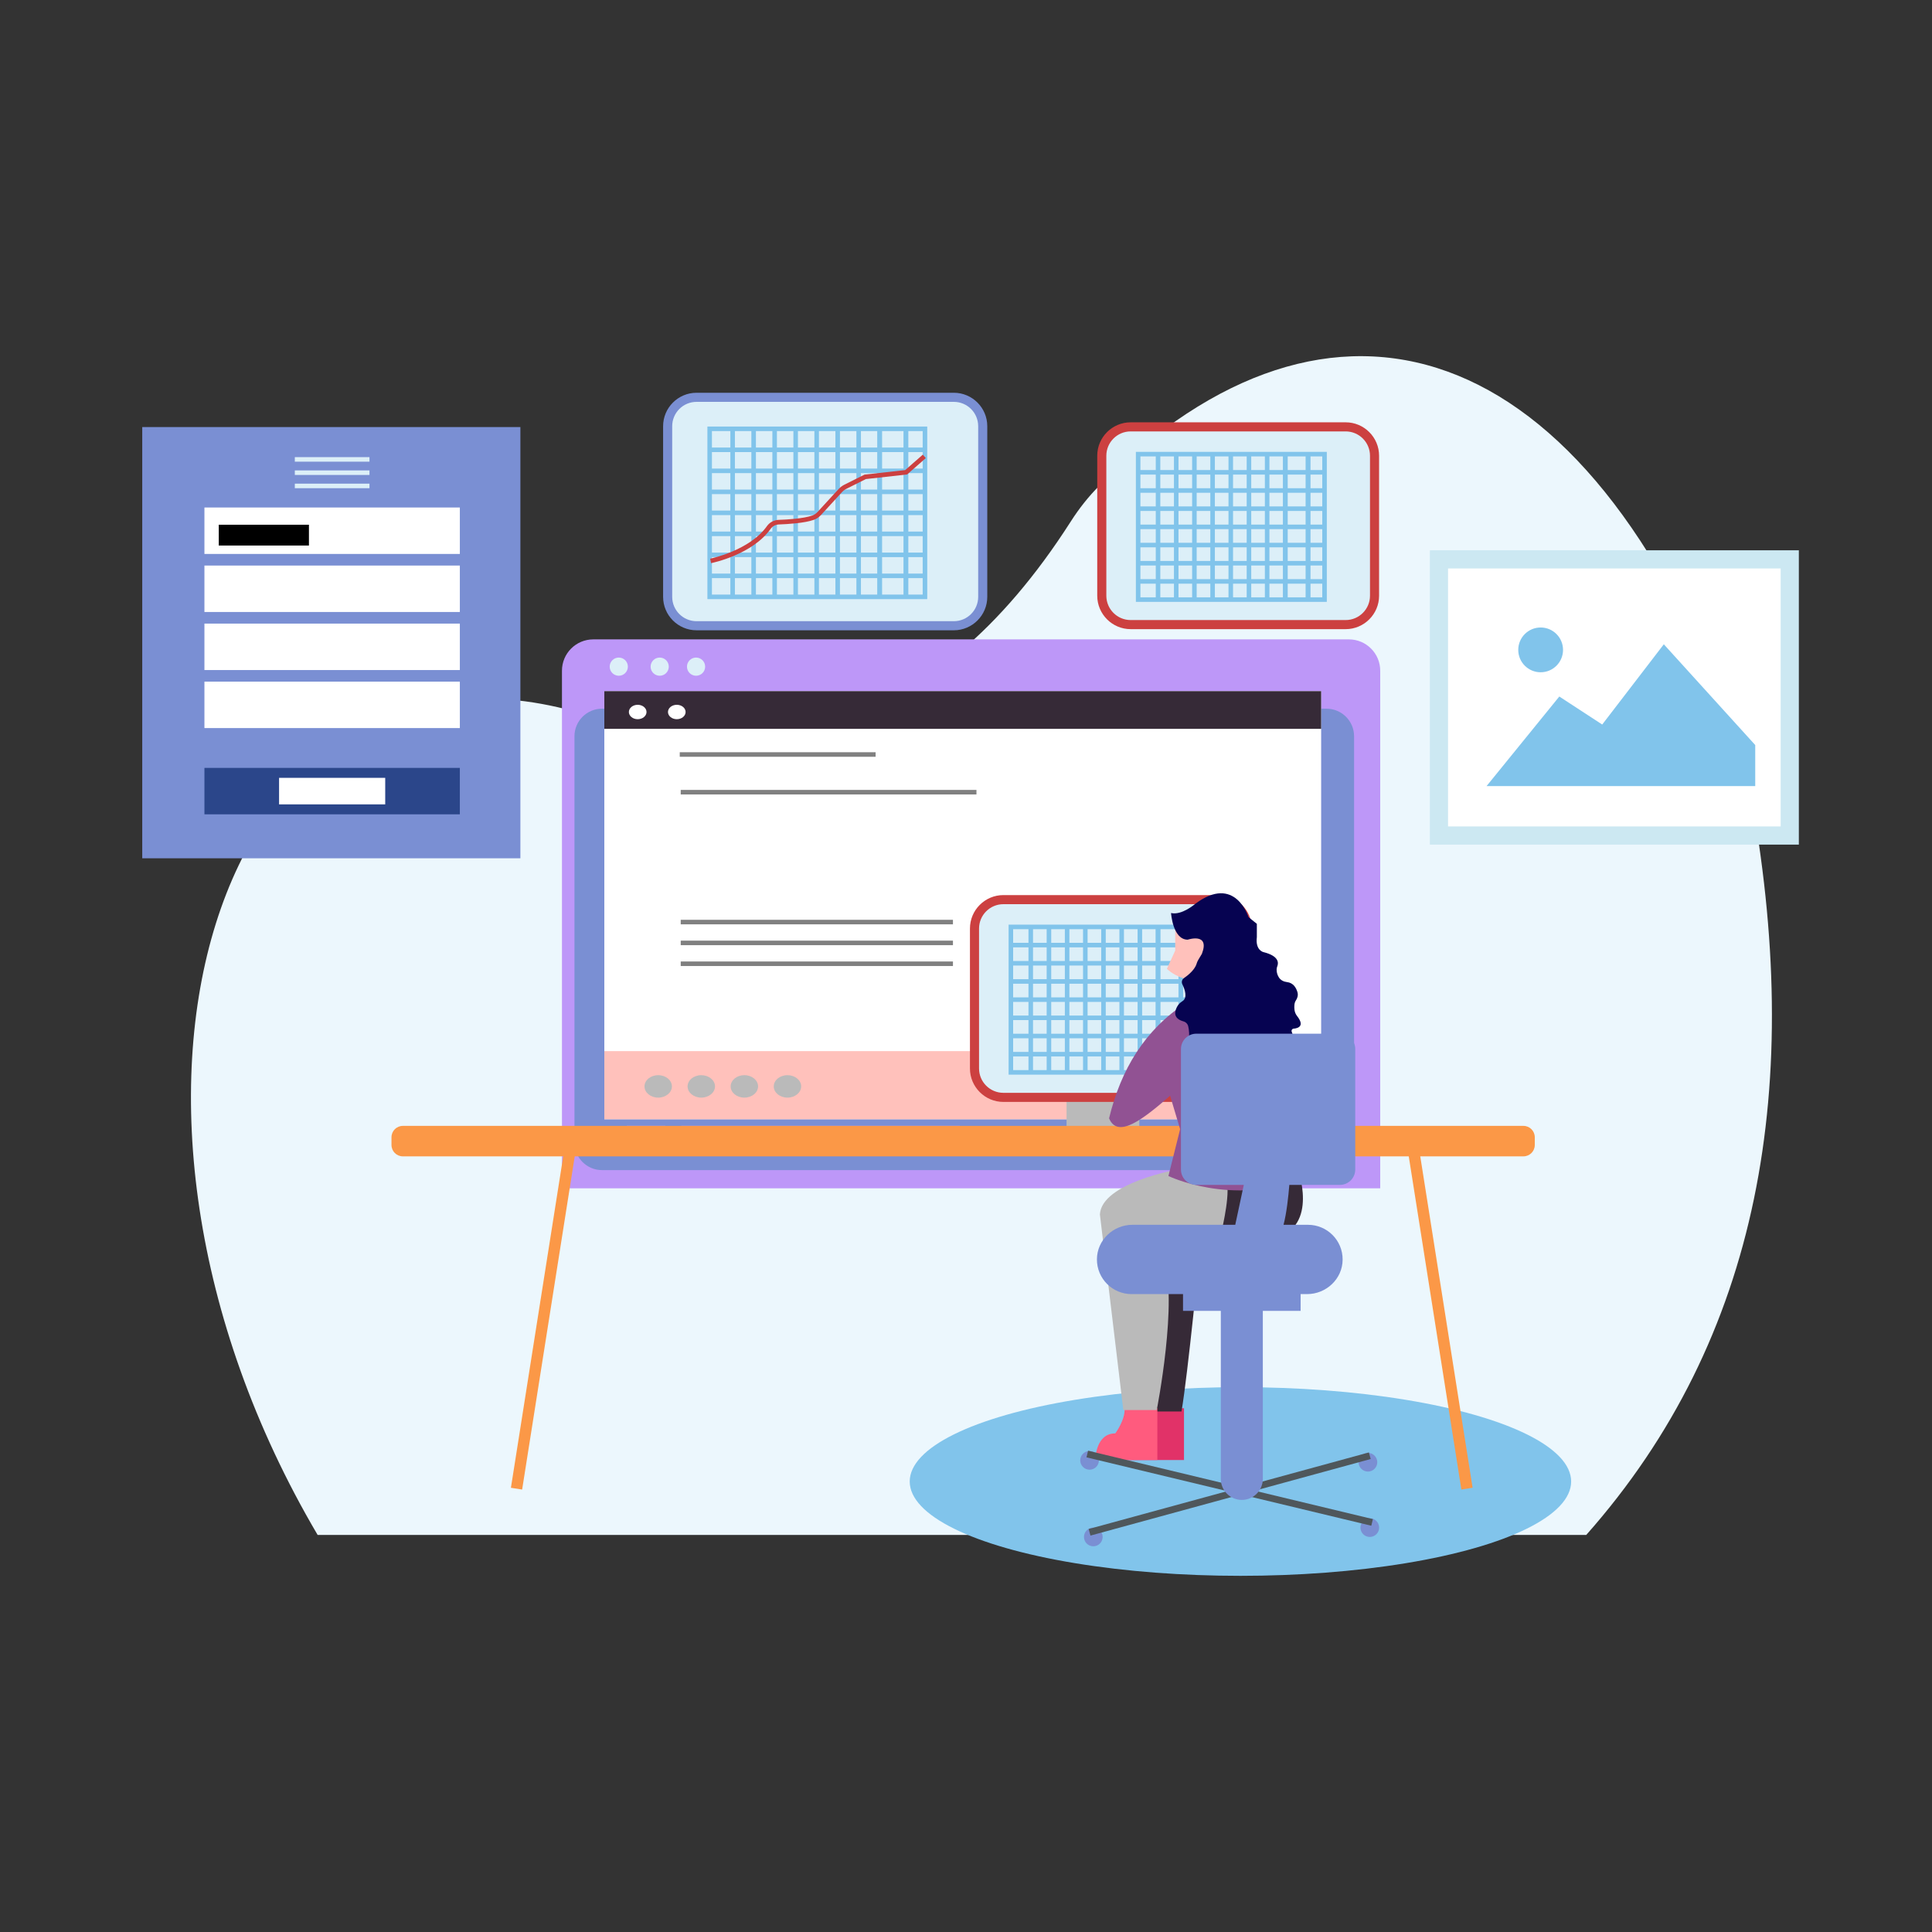 <svg xmlns="http://www.w3.org/2000/svg" enable-background="new 0 0 850 850" viewBox="0 0 850 850"><rect x="0" y="0" width="850" height="850" fill="#333333" stroke="none"/><path fill="#ecf7fd" d="M697.89,675.3H139.74C27.32,484.44,95.11,269.65,252.72,312.99c80.92,25.46,156.65,13,218.42-83.62
				c3.64-5.69,7.79-10.94,12.43-15.58c101.94-101.88,213.9-68.42,279.5,108.59c2.82,7.61,5.06,15.51,6.57,23.6
				C794.15,477.24,774.44,588.88,697.89,675.3z"/><path fill="#bd97f8" d="M607.24,522.8h-360V295.09c0-7.62,6.17-13.79,13.79-13.79h332.42c7.62,0,13.79,6.17,13.79,13.79V522.8z"/><path fill="#7a8fd3" d="M583.61,514.8H264.87c-6.7,0-12.13-5.43-12.13-12.13V323.93c0-6.7,5.43-12.13,12.13-12.13h318.74
				c6.7,0,12.13,5.43,12.13,12.13v178.74C595.74,509.37,590.31,514.8,583.61,514.8z"/><circle cx="272.24" cy="293.3" r="4" fill="#dceff8"/><rect width="315.37" height="188.35" x="265.88" y="304.08" fill="#fff"/><rect width="315.37" height="29.98" x="265.88" y="462.45" fill="#ffc1bb"/><rect width="315.37" height="16.58" x="265.88" y="304.08" fill="#362a37"/><ellipse cx="297.76" cy="313.25" fill="#fff" rx="3.88" ry="3.17"/><ellipse cx="280.56" cy="313.25" fill="#fff" rx="3.88" ry="3.17"/><rect width="86.17" height="2" x="299.06" y="330.95" fill="gray"/><rect width="130.11" height="2" x="299.49" y="347.53" fill="gray"/><rect width="119.77" height="2" x="299.49" y="404.67" fill="gray"/><rect width="119.77" height="2" x="299.49" y="413.84" fill="gray"/><rect width="119.77" height="2" x="299.49" y="423.01" fill="gray"/><ellipse cx="289.58" cy="477.97" fill="#bababa" rx="6.03" ry="4.94"/><ellipse cx="308.54" cy="477.97" fill="#bababa" rx="6.03" ry="4.94"/><ellipse cx="327.49" cy="477.97" fill="#bababa" rx="6.03" ry="4.94"/><ellipse cx="346.45" cy="477.97" fill="#bababa" rx="6.03" ry="4.94"/><ellipse cx="545.74" cy="651.8" fill="#81c4eb" rx="145.5" ry="41.5"/><rect width="17" height="3" x="275.74" y="495.3" fill="#bd97f8"/><rect width="122.5" height="3" x="299.74" y="495.3" fill="#bd97f8"/><path fill="#dceff8" d="M592.03,274.8h-94.58c-7.02,0-12.71-5.69-12.71-12.71v-61.58c0-7.02,5.69-12.71,12.71-12.71h94.58
				c7.02,0,12.71,5.69,12.71,12.71v61.58C604.74,269.11,599.05,274.8,592.03,274.8z"/><path fill="#cc4040" d="M592.03,276.8h-94.58c-8.11,0-14.71-6.6-14.71-14.71v-61.58c0-8.11,6.6-14.71,14.71-14.71h94.58
				c8.11,0,14.71,6.6,14.71,14.71v61.58C606.74,270.2,600.14,276.8,592.03,276.8z M497.45,189.8c-5.91,0-10.71,4.8-10.71,10.71
				v61.58c0,5.91,4.8,10.71,10.71,10.71h94.58c5.91,0,10.71-4.8,10.71-10.71v-61.58c0-5.91-4.8-10.71-10.71-10.71H497.45z"/><path fill="#81c4eb" d="M583.74,264.8h-84v-66h84V264.8z M501.74,262.8h80v-62h-80V262.8z"/><rect width="81.5" height="2" x="500.74" y="206.8" fill="#81c4eb"/><rect width="81.5" height="2" x="500.74" y="214.8" fill="#81c4eb"/><rect width="81.5" height="2" x="500.74" y="222.8" fill="#81c4eb"/><rect width="81.5" height="2" x="500.74" y="230.8" fill="#81c4eb"/><rect width="81.5" height="2" x="500.74" y="238.8" fill="#81c4eb"/><rect width="81.5" height="2" x="500.74" y="246.8" fill="#81c4eb"/><rect width="81.5" height="2" x="500.74" y="254.8" fill="#81c4eb"/><rect width="2" height="64" x="516.49" y="199.3" fill="#81c4eb"/><rect width="2" height="64" x="508.49" y="199.3" fill="#81c4eb"/><rect width="2" height="64" x="524.49" y="199.3" fill="#81c4eb"/><rect width="2" height="64" x="532.49" y="199.3" fill="#81c4eb"/><rect width="2" height="64" x="540.49" y="199.3" fill="#81c4eb"/><rect width="2" height="64" x="548.49" y="199.3" fill="#81c4eb"/><rect width="2" height="64" x="556.49" y="199.3" fill="#81c4eb"/><rect width="2" height="64" x="564.49" y="199.3" fill="#81c4eb"/><rect width="2" height="64" x="564.49" y="199.3" fill="#81c4eb"/><rect width="2" height="64" x="574.49" y="199.3" fill="#81c4eb"/><rect width="2" height="64" x="574.49" y="199.3" fill="#81c4eb"/><path fill="#dceff8" d="M419.65,275.3h-113.2c-7.02,0-12.71-5.69-12.71-12.71v-75.08c0-7.02,5.69-12.71,12.71-12.71h113.2
				c7.02,0,12.71,5.69,12.71,12.71v75.08C432.36,269.61,426.67,275.3,419.65,275.3z"/><path fill="#7a8fd3" d="M419.65,277.3h-113.2c-8.11,0-14.71-6.6-14.71-14.71v-75.08c0-8.11,6.6-14.71,14.71-14.71h113.2
				c8.11,0,14.71,6.6,14.71,14.71v75.08C434.36,270.7,427.76,277.3,419.65,277.3z M306.45,176.8c-5.91,0-10.71,4.8-10.71,10.71
				v75.08c0,5.91,4.8,10.71,10.71,10.71h113.2c5.91,0,10.71-4.8,10.71-10.71v-75.08c0-5.91-4.8-10.71-10.71-10.71H306.45z"/><path fill="#81c4eb" d="M407.95,263.59h-96.72v-75.93h96.72V263.59z M313.22,261.59h92.72v-71.93h-92.72V261.59z"/><rect width="94.15" height="2" x="312.22" y="196.9" fill="#81c4eb"/><rect width="94.15" height="2" x="312.22" y="206.15" fill="#81c4eb"/><rect width="94.15" height="2" x="312.22" y="215.39" fill="#81c4eb"/><rect width="94.15" height="2" x="312.22" y="224.63" fill="#81c4eb"/><rect width="94.15" height="2" x="312.22" y="233.87" fill="#81c4eb"/><rect width="94.15" height="2" x="312.22" y="243.11" fill="#81c4eb"/><rect width="94.15" height="2" x="312.22" y="252.35" fill="#81c4eb"/><rect width="2" height="73.93" x="330.57" y="188.09" fill="#81c4eb"/><rect width="2" height="73.93" x="321.33" y="188.09" fill="#81c4eb"/><rect width="2" height="73.93" x="339.81" y="188.09" fill="#81c4eb"/><rect width="2" height="73.93" x="349.06" y="188.09" fill="#81c4eb"/><rect width="2" height="73.93" x="358.3" y="188.09" fill="#81c4eb"/><rect width="2" height="73.93" x="367.54" y="188.09" fill="#81c4eb"/><rect width="2" height="73.93" x="376.78" y="188.09" fill="#81c4eb"/><rect width="2" height="73.93" x="386.02" y="188.09" fill="#81c4eb"/><rect width="2" height="73.93" x="386.02" y="188.09" fill="#81c4eb"/><rect width="2" height="73.93" x="397.57" y="188.09" fill="#81c4eb"/><rect width="2" height="73.93" x="397.57" y="188.09" fill="#81c4eb"/><path fill="#cc4040" d="M312.84,247.76l-0.39-1.96c0.17-0.04,17.38-3.59,24.99-14.35c1.16-1.64,3.08-2.66,5.14-2.73
				c3.87-0.13,10.94-0.55,14.78-1.91c0.88-0.31,1.71-0.88,2.41-1.64l9.15-9.98c0.75-0.81,1.62-1.47,2.61-1.97l8.84-4.42l17.87-1.98
				l7.76-6.79l1.32,1.51l-8.24,7.21l-18.13,2.02l-8.52,4.26c-0.77,0.38-1.45,0.9-2.03,1.53l-9.15,9.98c-0.92,1-2.03,1.75-3.21,2.17
				c-4.1,1.45-11.4,1.89-15.38,2.03c-1.44,0.05-2.77,0.75-3.57,1.88C330.99,244.02,313.57,247.61,312.84,247.76z"/><circle cx="290.24" cy="293.3" r="4" fill="#dceff8"/><circle cx="306.24" cy="293.3" r="4" fill="#dceff8"/><rect width="154.81" height="5" x="161.9" y="576" fill="#fb9847" transform="rotate(-81.031 239.309 578.492)"/><rect width="5" height="154.81" x="630.82" y="501.1" fill="#fb9847" transform="rotate(-8.974 633.16 578.373)"/><rect width="32" height="22" x="469.24" y="477.3" fill="#bababa"/><path fill="#dceff8" d="M536.03,482.8h-94.58c-7.02,0-12.71-5.69-12.71-12.71v-61.58c0-7.02,5.69-12.71,12.71-12.71h94.58
				c7.02,0,12.71,5.69,12.71,12.71v61.58C548.74,477.11,543.05,482.8,536.03,482.8z"/><path fill="#cc4040" d="M536.03,484.8h-94.58c-8.11,0-14.71-6.6-14.71-14.71v-61.58c0-8.11,6.6-14.71,14.71-14.71h94.58
				c8.11,0,14.71,6.6,14.71,14.71v61.58C550.74,478.2,544.14,484.8,536.03,484.8z M441.45,397.8c-5.91,0-10.71,4.8-10.71,10.71
				v61.58c0,5.91,4.8,10.71,10.71,10.71h94.58c5.91,0,10.71-4.8,10.71-10.71v-61.58c0-5.91-4.8-10.71-10.71-10.71H441.45z"/><path fill="#81c4eb" d="M527.74,472.8h-84v-66h84V472.8z M445.74,470.8h80v-62h-80V470.8z"/><rect width="81.5" height="2" x="444.74" y="414.8" fill="#81c4eb"/><rect width="81.5" height="2" x="444.74" y="422.8" fill="#81c4eb"/><rect width="81.5" height="2" x="444.74" y="430.8" fill="#81c4eb"/><rect width="81.5" height="2" x="444.74" y="438.8" fill="#81c4eb"/><rect width="81.5" height="2" x="444.74" y="446.8" fill="#81c4eb"/><rect width="81.5" height="2" x="444.74" y="454.8" fill="#81c4eb"/><rect width="81.5" height="2" x="444.74" y="462.8" fill="#81c4eb"/><rect width="2" height="64" x="460.49" y="407.3" fill="#81c4eb"/><rect width="2" height="64" x="452.49" y="407.3" fill="#81c4eb"/><rect width="2" height="64" x="468.49" y="407.3" fill="#81c4eb"/><rect width="2" height="64" x="476.49" y="407.3" fill="#81c4eb"/><rect width="2" height="64" x="484.49" y="407.3" fill="#81c4eb"/><rect width="2" height="64" x="492.49" y="407.3" fill="#81c4eb"/><rect width="2" height="64" x="500.49" y="407.3" fill="#81c4eb"/><rect width="2" height="64" x="508.49" y="407.3" fill="#81c4eb"/><rect width="2" height="64" x="508.49" y="407.3" fill="#81c4eb"/><rect width="2" height="64" x="518.49" y="407.3" fill="#81c4eb"/><rect width="2" height="64" x="518.49" y="407.3" fill="#81c4eb"/><path fill="#fb9847" d="M670.24,508.75h-493c-2.76,0-5-2.24-5-5v-3.41c0-2.76,2.24-5,5-5h493c2.76,0,5,2.24,5,5v3.41
				C675.24,506.51,673,508.75,670.24,508.75z"/><path fill="#ffc1bb" d="M517.05,407.93v10.26l-3.66,8.06c0,0,3.66,3.66,8.79,4.4l8.06-0.73l3.66-9.52v-9.52l-6.59-4.4h-2.93
					L517.05,407.93z"/><path fill="#e13268" d="M506.47,619.58h14.44v22.77h-27.3c0,0,0-11.72,8.79-11.72C502.4,630.62,506.88,624.65,506.47,619.58z"/><path fill="#362a37" d="M571.44,515.92c0,0,9.56,27.95-15.45,29.42l-27.95,3.68c0,0-5.42,55.69-8.23,71.98h-12.84l-1.74-19.76
					l5.88-26.48v-17.65l3.68-9.56l9.56-5.15c0,0,6.62-5.88,6.62-6.62c0-0.74,0-22.07,0-22.07L571.44,515.92z"/><path fill="#ff5b7e" d="M494.75,619.58h14.44v22.77h-27.3c0,0,0-11.72,8.79-11.72C490.68,630.62,495.16,624.65,494.75,619.58z"/><path fill="#bababa" d="M518.48,514.45c0,0-33.84,5.88-34.57,19.86l10.3,86.06h14.71c0,0,9.56-48.55,2.94-66.93l25.74-12.5
					c0,0,4.41-18.39,1.47-22.07L518.48,514.45z"/><path fill="#915293" d="M521.79,441.26c-18.15,11.79-28.65,29.29-33.84,50.75c3.8,9.18,15.01,0.39,26.85-9.93l4.41,14.71
					l-5.15,20.6c0,0,27.22,13.24,58.84,1.47l-5.88-69.14l-27.22-8.09L521.79,441.26z"/><path fill="#060351" d="M515.22,401.7c0,0,0.73,11.72,7.33,11.72c0,0,9.89-3.3,6.23,6.23l-1.54,2.57
					c-0.33,0.54-0.6,1.12-0.77,1.73c-0.31,1.1-1.44,3.53-5.59,6.38c-0.88,0.6-1.16,1.76-0.69,2.72c1.08,2.2,2.42,5.96,0.01,7.44
					c-0.99,0.61-1.81,1.45-2.35,2.47c-1.1,2.07-1.76,5.12,2.78,6.39c1.05,0.29,1.88,1.1,2.13,2.15c0.37,1.58,0.69,4.02,0.04,6.61
					c-0.24,0.96,0.41,1.9,1.39,1.98l3.26,0.27c1.83,0.15,3.33,1.46,3.85,3.22c0.65,2.21,2.55,4.45,7.95,1.74
					c0.27-0.13,0.53-0.29,0.77-0.46c1-0.69,4.77-2.84,8.53,0.92c0,0,3.12,3.12,7.07-2.17c0.72-0.97,1.75-1.66,2.93-1.92l4.26-0.95
					c0.22-0.05,0.43-0.09,0.66-0.12c1.32-0.18,7.12-1.28,4.84-6.67c-0.26-0.62,0.14-1.32,0.82-1.38c2.04-0.18,5.01-1.15,1.51-5.59
					c-0.65-0.82-1.04-1.82-1.14-2.86c-0.12-1.27-0.1-2.9,0.59-3.9c0.75-1.08,1.11-2.39,0.75-3.65c-0.55-1.93-1.8-4.19-4.64-4.5
					c-1.4-0.16-2.71-0.8-3.49-1.97c-0.59-0.9-1.08-2.09-1.05-3.6c0.01-0.53,0.16-1.04,0.34-1.53c0.46-1.22,0.85-4.34-6.11-6.08
					c0,0-3.66-0.73-2.93-6.59v-5.86l-3.66-2.93c0,0-5.86-19.05-23.44-5.86C525.84,397.67,519.98,402.8,515.22,401.7z"/><g><circle cx="479.37" cy="642.49" r="4.11" fill="#7a8fd3"/><circle cx="481.01" cy="676.19" r="4.11" fill="#7a8fd3"/><circle cx="602.65" cy="672.08" r="4.11" fill="#7a8fd3"/><circle cx="601.83" cy="643.32" r="4.11" fill="#7a8fd3"/><line x1="602.65" x2="479.37" y1="640.44" y2="674.14" fill="#7a8fd3"/><rect width="127.81" height="3" x="477.11" y="655.79" fill="#4f575b" transform="rotate(-15.284 541.039 657.32)"/><g><line x1="478.36" x2="603.66" y1="639.78" y2="669.87" fill="#7a8fd3"/><rect width="3" height="128.87" x="539.51" y="590.39" fill="#4f575b" transform="rotate(-76.497 540.965 654.79)"/></g><g><path fill="#7a8fd3" d="M596.25,461.53v53.02c0,3.73-3.02,6.75-6.75,6.75h-22.25c-0.4,4.99-1.17,12.31-2.55,17.56h10.76
					c4.21,0,8.02,1.71,10.78,4.46c2.78,2.78,4.49,6.63,4.46,10.88c-0.05,8.45-7.19,15.15-15.64,15.15h-2.84v7.39h-16.63v73.92
					c0,5.1-4.14,9.24-9.24,9.24h0c-5.1,0-9.24-4.14-9.24-9.24v-73.92h-16.63v-7.39h-22.64c-4.21,0-8.02-1.71-10.78-4.46
					c-2.77-2.78-4.49-6.63-4.46-10.88c0.05-8.45,7.19-15.15,15.64-15.15h45.22l3.76-17.56h-20.9c-3.73,0-6.75-3.02-6.75-6.75v-53.02
					c0-3.73,3.02-6.75,6.75-6.75h63.18C593.23,454.78,596.25,457.8,596.25,461.53z"/></g></g><g><rect width="166.37" height="189.72" x="62.58" y="187.89" fill="#7a8fd3"/></g><g><rect width="112.37" height="20.43" x="89.94" y="223.28" fill="#fff"/></g><g><rect width="112.37" height="20.43" x="89.94" y="248.82" fill="#fff"/></g><g><rect width="112.37" height="20.43" x="89.94" y="274.36" fill="#fff"/></g><g><rect width="112.37" height="20.43" x="89.94" y="299.89" fill="#fff"/></g><g><rect width="112.37" height="20.43" x="89.94" y="337.84" fill="#2b468a"/></g><g><rect width="46.7" height="11.67" x="122.78" y="342.22" fill="#fff"/></g><g><rect width="42.32" height="20.43" x="124.97" y="197.74" fill="#7a8fd3"/></g><g><rect width="32.84" height="2" x="129.71" y="201.12" fill="#dceff8"/></g><g><rect width="32.84" height="2" x="129.71" y="206.96" fill="#dceff8"/></g><g><rect width="32.84" height="2" x="129.71" y="212.79" fill="#dceff8"/></g><g><rect width="39.67" height="9.15" x="96.25" y="230.86"/></g><g><rect width="154.34" height="121.5" x="633.08" y="246.1" fill="#fff"/><path fill="#cce8f2" d="M791.42,371.6H629.08V242.1h162.34V371.6z M637.08,363.6h146.34V250.1H637.08V363.6z"/></g><g><polygon fill="#81c4eb" points="654.02 345.85 772.23 345.85 772.23 327.79 732.01 283.46 704.91 318.76 686.03 306.44"/></g><g><circle cx="677.82" cy="285.92" r="9.85" fill="#81c4eb"/></g></svg>